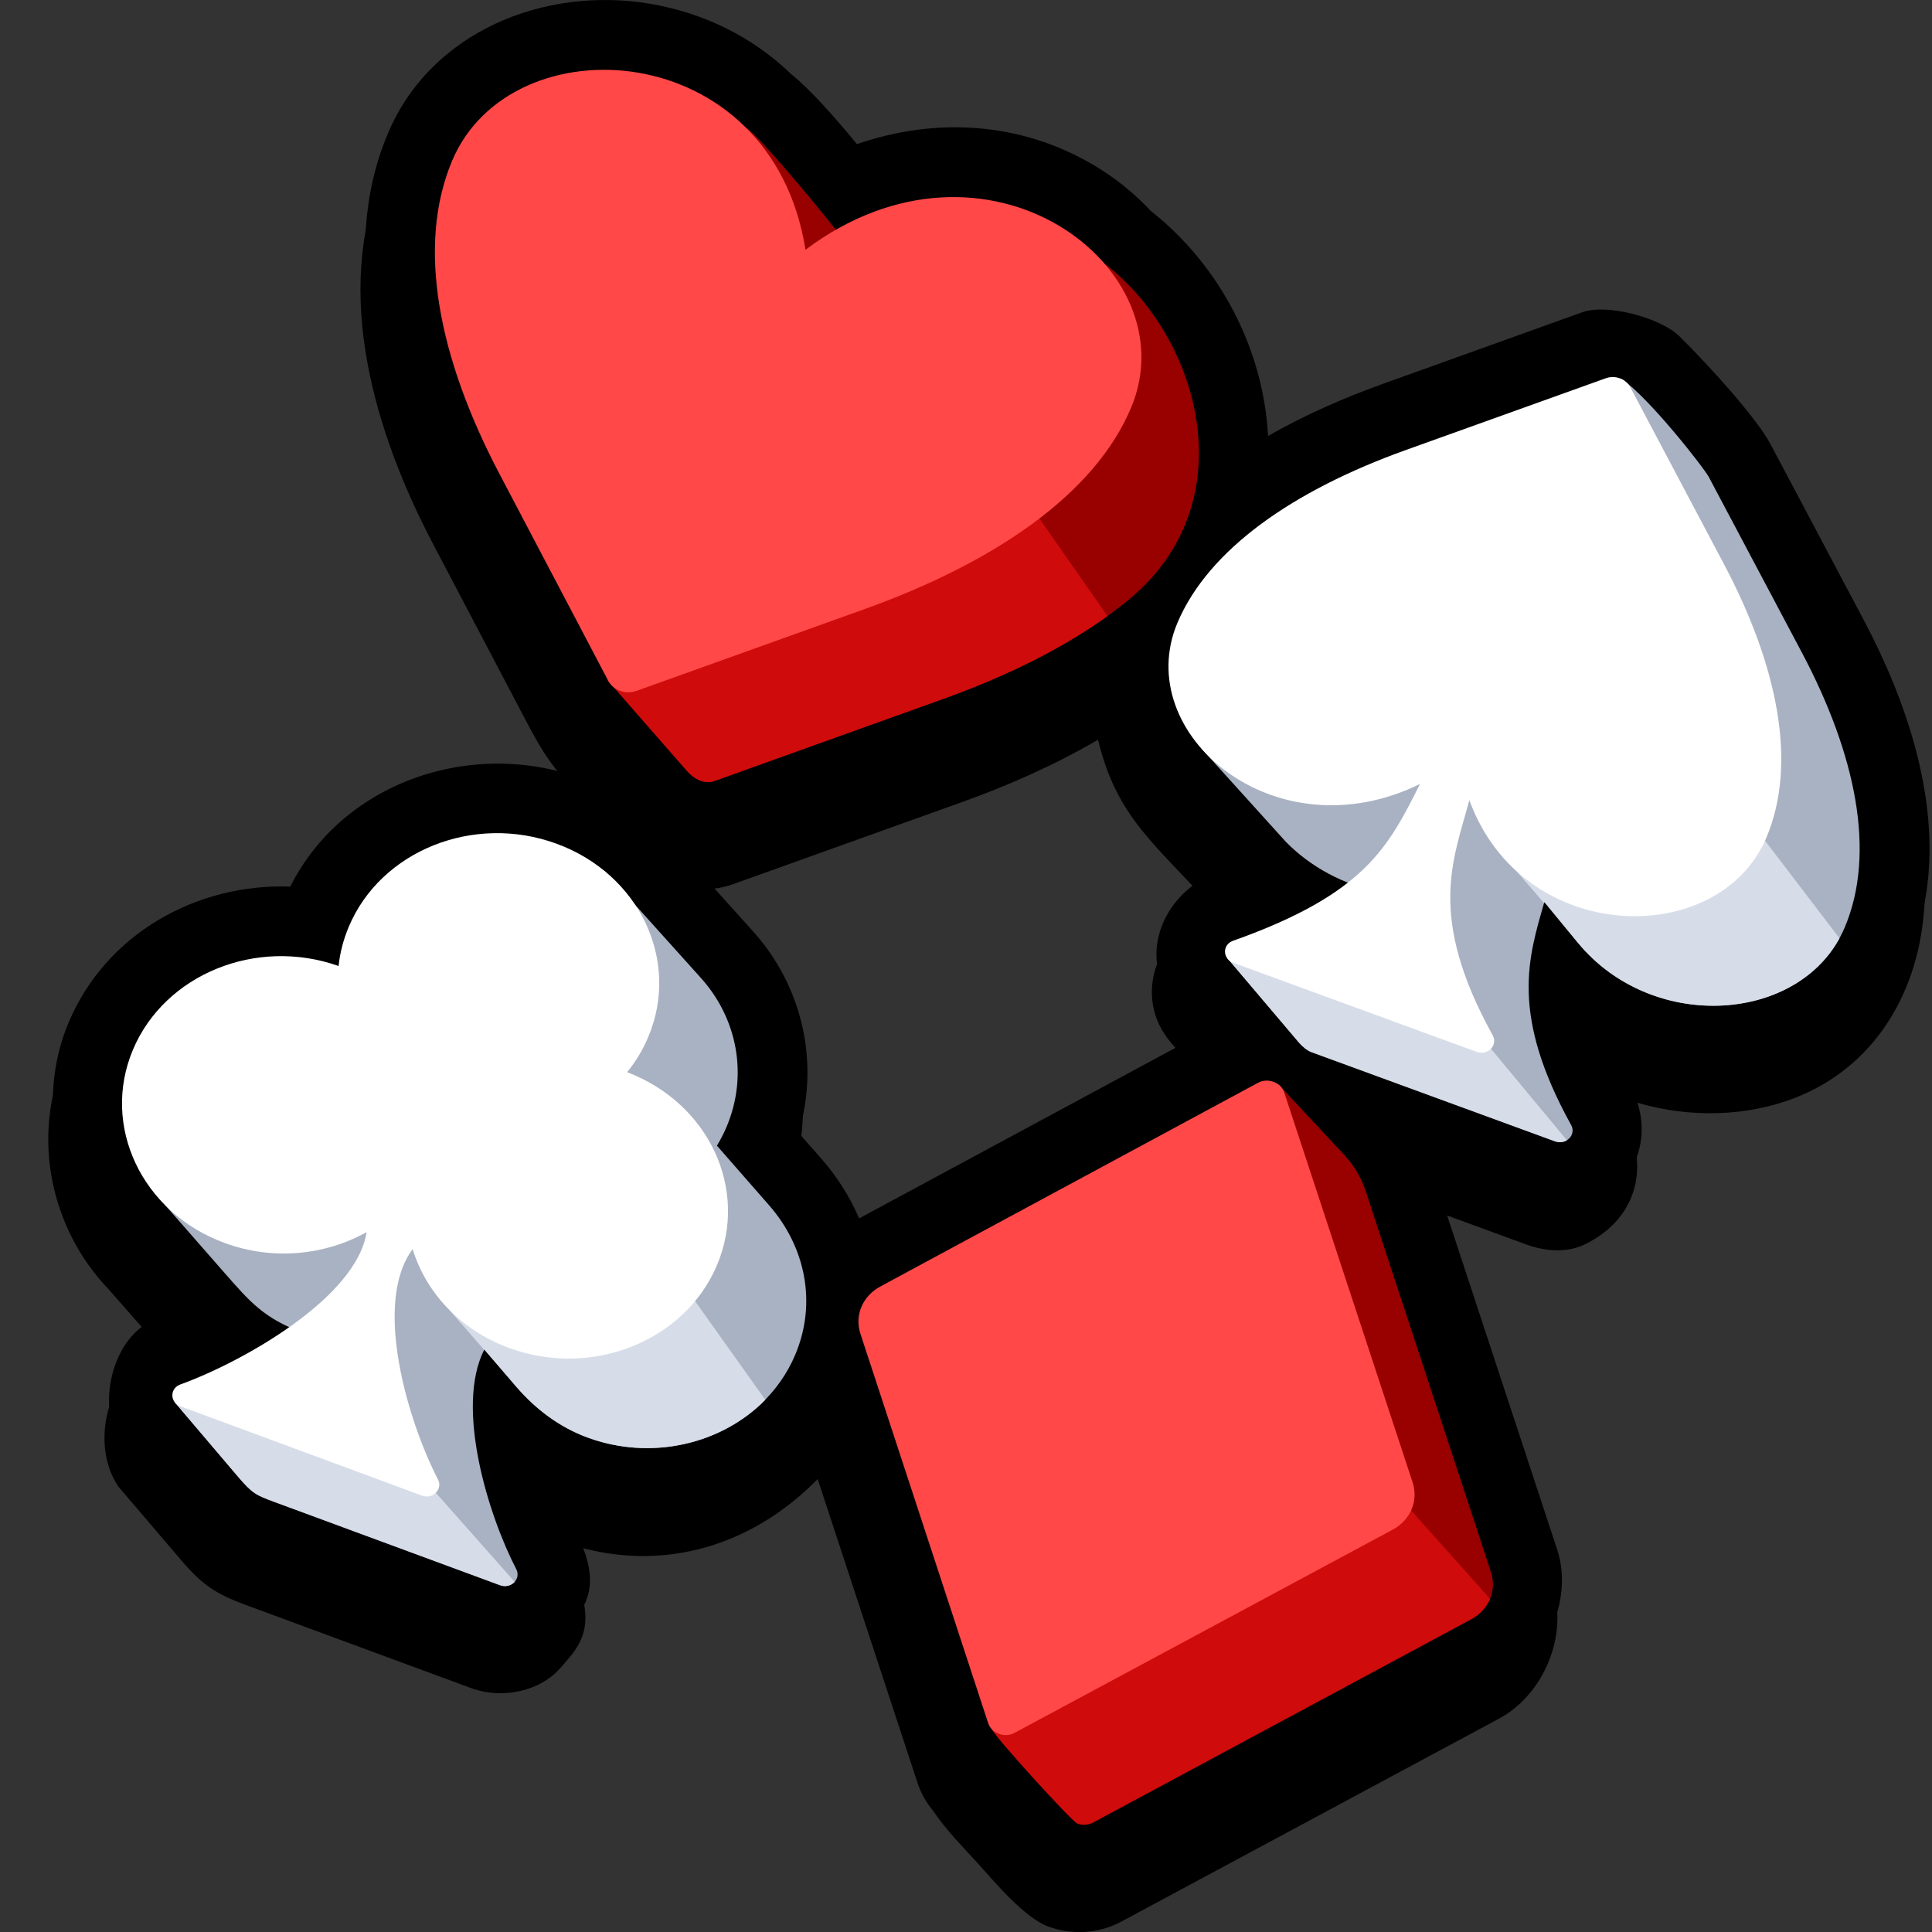 <svg width="24" height="24" viewBox="0 0 24 24" fill="none" xmlns="http://www.w3.org/2000/svg">
<rect x="0" y="0" width="24" height="24" fill="#333333" stroke="none"/>
<g clip-path="url(#clip0_94750_491732)">
<path fill-rule="evenodd" clip-rule="evenodd" d="M10.614 15.604L14.856 13.316L14.546 12.952C14.053 12.372 14.374 11.555 15.082 11.293C14.341 10.472 13.874 10.158 13.64 9.189C13.102 9.504 12.526 9.758 11.939 9.968L9.116 10.98C8.863 11.072 8.607 11.066 8.375 10.986C8.421 11.043 8.466 11.102 8.509 11.16L9.297 12.036C9.914 12.72 10.126 13.668 9.864 14.538L10.149 14.864C10.345 15.089 10.502 15.337 10.615 15.603L10.614 15.604ZM10.158 18.373C9.301 19.248 8.127 19.57 6.95 19.141C7.015 19.315 7.08 19.462 7.127 19.559C7.458 20.24 7.144 20.504 6.972 20.708C6.711 21.018 6.229 21.109 5.857 20.972L3.055 19.938C2.673 19.797 2.51 19.686 2.243 19.372L1.473 18.47C1.111 17.945 1.339 17.047 1.891 16.848C1.937 16.831 1.984 16.813 2.032 16.794L1.346 16.012C0.631 15.267 0.391 14.132 0.795 13.172C1.263 12.058 2.397 11.44 3.55 11.481C4.245 10.094 6.004 9.587 7.382 10.227L7.441 10.177L7.207 9.91C6.85 9.5 6.776 9.417 6.514 8.916L5.379 6.756C4.658 5.383 4.127 3.636 4.76 2.13C5.294 0.861 6.707 0.295 8.014 0.515C8.712 0.632 9.309 0.944 9.774 1.39C10.005 1.577 10.315 1.926 10.589 2.259C11.55 1.928 12.605 1.973 13.533 2.521C13.798 2.678 14.035 2.871 14.239 3.089C15.118 3.782 15.642 4.831 15.696 5.886C16.156 5.621 16.642 5.41 17.11 5.241L19.599 4.349C19.904 4.238 20.569 4.413 20.807 4.649C21.188 5.024 21.768 5.667 21.936 5.985L23.097 8.173C23.621 9.163 24.036 10.373 23.88 11.511C23.733 12.588 23.073 13.471 21.966 13.743C21.321 13.902 20.608 13.838 20 13.575C20.067 13.734 20.145 13.885 20.222 14.024C20.432 14.405 20.41 15.1 19.694 15.455C19.47 15.566 19.201 15.547 18.962 15.46L17.738 15.012L19.288 19.719C19.482 20.309 19.181 21.048 18.624 21.348L13.931 23.87C13.652 24.02 13.325 24.042 13.024 23.933C12.72 23.82 12.355 23.377 12.134 23.133C11.978 22.961 11.751 22.734 11.593 22.496C11.506 22.393 11.437 22.272 11.395 22.139L10.157 18.372L10.158 18.373Z" fill="black"/>
<path fill-rule="evenodd" clip-rule="evenodd" d="M10.671 15.136L14.913 12.849L14.603 12.485C14.11 11.905 14.431 11.088 15.139 10.825C14.398 10.006 13.931 9.692 13.697 8.722C13.159 9.038 12.583 9.292 11.996 9.502L9.172 10.514C8.919 10.604 8.666 10.6 8.431 10.52C8.478 10.577 8.522 10.634 8.566 10.694L9.355 11.57C9.97 12.254 10.183 13.201 9.92 14.072L10.206 14.397C10.402 14.621 10.559 14.871 10.672 15.135L10.671 15.136ZM10.213 17.905C9.357 18.781 8.183 19.102 7.006 18.674C7.071 18.848 7.136 18.995 7.183 19.092C7.514 19.773 7.202 20.037 7.028 20.241C6.767 20.551 6.287 20.642 5.913 20.505L3.111 19.471C2.73 19.33 2.566 19.219 2.298 18.905L1.529 18.003C1.167 17.478 1.397 16.579 1.947 16.381C1.993 16.364 2.04 16.346 2.087 16.327L1.402 15.545C0.687 14.8 0.449 13.664 0.851 12.705C1.319 11.591 2.453 10.971 3.606 11.014C4.301 9.627 6.06 9.12 7.438 9.76L7.497 9.71L7.263 9.442C6.906 9.032 6.832 8.948 6.57 8.448L5.435 6.286C4.714 4.915 4.184 3.166 4.817 1.662C5.349 0.392 6.762 -0.173 8.07 0.046C8.768 0.163 9.366 0.475 9.83 0.922C10.063 1.109 10.371 1.457 10.645 1.79C11.607 1.459 12.662 1.504 13.588 2.052C13.854 2.209 14.091 2.401 14.295 2.62C15.174 3.313 15.697 4.363 15.752 5.416C16.212 5.152 16.7 4.941 17.166 4.773L19.655 3.879C19.961 3.769 20.625 3.945 20.863 4.178C21.244 4.554 21.824 5.198 21.992 5.514L23.153 7.704C23.677 8.694 24.092 9.902 23.936 11.043C23.789 12.119 23.129 13.002 22.022 13.274C21.377 13.434 20.664 13.37 20.056 13.107C20.123 13.264 20.201 13.417 20.278 13.556C20.488 13.937 20.466 14.632 19.75 14.987C19.527 15.096 19.257 15.079 19.018 14.992L17.794 14.544L19.344 19.25C19.538 19.841 19.237 20.58 18.68 20.88L13.987 23.402C13.708 23.552 13.381 23.574 13.08 23.463C12.776 23.35 12.411 22.907 12.19 22.665C12.034 22.493 11.807 22.266 11.649 22.028C11.562 21.924 11.493 21.804 11.45 21.671L10.213 17.903L10.213 17.905Z" fill="black"/>
<path d="M10.982 4.218C12.153 3.339 12.892 2.727 13.714 3.269C14.896 4.166 15.502 6.24 14.013 7.457C13.413 7.946 12.617 8.359 11.702 8.687L8.879 9.7C8.744 9.748 8.618 9.674 8.528 9.571L7.553 8.456L7.176 7C6.771 5.432 6.143 4.175 6.589 3.113C7.084 1.937 8.116 0.818 9.258 1.579C9.471 1.722 10.283 2.724 10.45 2.939C10.707 3.273 10.899 3.699 10.981 4.218H10.982Z" fill="#990000"/>
<path d="M13.758 7.653C13.195 8.058 12.494 8.405 11.703 8.687L8.88 9.7C8.745 9.748 8.619 9.674 8.529 9.571L7.554 8.456L7.467 8.116L12.611 6.01L13.758 7.653Z" fill="#CF0C0B"/>
<path fill-rule="evenodd" clip-rule="evenodd" d="M19.6 11.71C20.538 12.852 22.415 12.711 22.917 11.518C23.308 10.59 23.052 9.369 22.386 8.111L21.226 5.923C21.17 5.817 20.491 4.945 20.141 4.705L14.924 9.297L15.973 10.457C16.276 10.767 16.697 11 17.175 11.089C17.617 11.172 17.448 11.47 16.748 11.402L15.248 11.904L16.134 12.95C16.175 12.996 16.232 13.049 16.295 13.072L19.317 14.178C19.379 14.201 19.446 14.187 19.492 14.143C19.538 14.097 19.549 14.033 19.518 13.977C18.75 12.588 18.99 11.889 19.184 11.205L19.599 11.71H19.6Z" fill="#A9B2C2"/>
<path fill-rule="evenodd" clip-rule="evenodd" d="M19.601 11.71C20.502 12.806 22.268 12.719 22.851 11.656L21.738 10.197L19.739 10.361L18.824 10.805L19.181 11.218L19.185 11.205L19.489 11.574L19.491 11.576L19.601 11.71H19.601Z" fill="#D7DDE8"/>
<path fill-rule="evenodd" clip-rule="evenodd" d="M15.586 11.791L15.248 11.904L16.135 12.949C16.176 12.996 16.233 13.049 16.296 13.071L19.317 14.178C19.367 14.196 19.421 14.191 19.465 14.165L18.52 13.027L16.127 11.826L15.586 11.791Z" fill="#D7DDE8"/>
<path fill-rule="evenodd" clip-rule="evenodd" d="M6.215 19.694L3.412 18.659C3.177 18.572 3.138 18.555 2.958 18.345L2.171 17.42C2.639 17.362 4.135 17.911 4.597 17.582C4.974 17.024 4.571 16.854 3.76 16.555C3.28 16.378 3.104 16.171 2.788 15.811L2.049 14.967C3.75 13.542 5.714 12.293 7.512 10.82L8.709 12.151C9.156 12.649 9.297 13.352 9.027 13.995C8.992 14.078 8.952 14.156 8.906 14.232L9.551 14.969C10.005 15.485 10.15 16.183 9.88 16.826C9.482 17.774 8.323 18.236 7.295 17.857C6.95 17.73 6.656 17.508 6.414 17.229L6.016 16.765C5.648 17.487 6.071 18.834 6.413 19.492C6.442 19.548 6.433 19.611 6.387 19.657C6.341 19.701 6.274 19.715 6.213 19.692L6.215 19.694Z" fill="#A9B2C2"/>
<path fill-rule="evenodd" clip-rule="evenodd" d="M6.213 19.692L3.411 18.658C3.176 18.571 3.137 18.554 2.957 18.344L2.17 17.418C2.564 17.37 3.685 17.751 4.307 17.677C4.653 17.856 5.032 18.129 5.412 18.542L6.393 19.65L6.387 19.657C6.341 19.701 6.274 19.716 6.213 19.692Z" fill="#D7DDE8"/>
<path fill-rule="evenodd" clip-rule="evenodd" d="M9.508 17.388C8.968 17.939 8.093 18.15 7.297 17.856C6.951 17.728 6.657 17.507 6.416 17.227L6.017 16.764L6.014 16.767L5.578 16.268L6.541 15.52L8.474 15.938L9.506 17.388H9.508Z" fill="#D7DDE8"/>
<path fill-rule="evenodd" clip-rule="evenodd" d="M11.913 17.095L15.887 13.477L16.705 14.354C16.834 14.494 16.914 14.641 16.972 14.818L18.52 19.526C18.598 19.757 18.496 19.998 18.271 20.119L13.579 22.641C13.518 22.674 13.449 22.678 13.383 22.654C13.316 22.629 12.338 21.553 12.327 21.488L11.663 17.687C11.622 17.447 11.725 17.266 11.913 17.095Z" fill="#990000"/>
<path fill-rule="evenodd" clip-rule="evenodd" d="M18.509 19.861C18.465 19.966 18.383 20.057 18.27 20.116L13.579 22.638C13.518 22.671 13.449 22.675 13.383 22.651C13.316 22.627 12.338 21.55 12.327 21.485L12.154 20.499L17.529 18.762L18.51 19.861H18.509Z" fill="#CF0C0B"/>
<path d="M10.007 3.102C12.26 1.414 14.782 3.329 14.05 5.067C13.597 6.141 12.352 6.99 10.728 7.571L7.905 8.583C7.77 8.631 7.618 8.576 7.554 8.454L6.203 5.884C5.449 4.45 5.17 3.059 5.616 1.998C6.344 0.263 9.584 0.444 10.006 3.102H10.007Z" fill="#FF4847"/>
<path fill-rule="evenodd" clip-rule="evenodd" d="M18.252 9.938C18.915 11.758 21.358 11.792 21.943 10.405C22.334 9.477 22.078 8.256 21.411 6.999L20.252 4.81C20.197 4.706 20.064 4.657 19.947 4.699L17.459 5.592C16.071 6.091 15.014 6.82 14.626 7.738C14.048 9.114 15.834 10.624 17.64 9.739C17.246 10.518 16.965 11.102 15.319 11.686C15.256 11.708 15.217 11.76 15.217 11.823C15.219 11.884 15.258 11.937 15.321 11.96L18.342 13.066C18.405 13.089 18.473 13.075 18.519 13.031C18.563 12.985 18.575 12.921 18.545 12.865C17.719 11.372 18.058 10.675 18.253 9.938L18.252 9.938Z" fill="white"/>
<path fill-rule="evenodd" clip-rule="evenodd" d="M5.239 18.578L2.243 17.47C2.18 17.447 2.141 17.394 2.141 17.333C2.141 17.272 2.18 17.219 2.241 17.198C3.016 16.918 4.429 16.121 4.554 15.306C4.04 15.593 3.39 15.663 2.787 15.439C1.762 15.062 1.253 13.987 1.651 13.041C2.046 12.102 3.185 11.639 4.206 12C4.223 11.838 4.265 11.674 4.332 11.514C4.73 10.566 5.886 10.104 6.914 10.481C7.943 10.858 8.453 11.933 8.053 12.881C7.986 13.042 7.898 13.187 7.79 13.319C8.804 13.704 9.304 14.771 8.908 15.713C8.509 16.662 7.351 17.123 6.322 16.744C5.716 16.52 5.291 16.056 5.126 15.517C4.622 16.194 5.077 17.678 5.441 18.379C5.47 18.435 5.46 18.497 5.414 18.543C5.37 18.588 5.303 18.602 5.24 18.579L5.239 18.578Z" fill="white"/>
<path fill-rule="evenodd" clip-rule="evenodd" d="M10.938 15.98L15.625 13.452C15.687 13.419 15.754 13.415 15.821 13.439C15.887 13.463 15.934 13.511 15.954 13.574L17.547 18.411C17.624 18.642 17.523 18.884 17.297 19.004L12.604 21.526C12.543 21.559 12.475 21.563 12.41 21.539C12.343 21.515 12.297 21.469 12.275 21.404L10.69 16.573C10.612 16.341 10.714 16.1 10.938 15.98Z" fill="#FF4847"/>
</g>
<defs>
<clipPath id="clip0_94750_491732">
<rect width="24" height="24" fill="white"/>
</clipPath>
</defs>
</svg>
